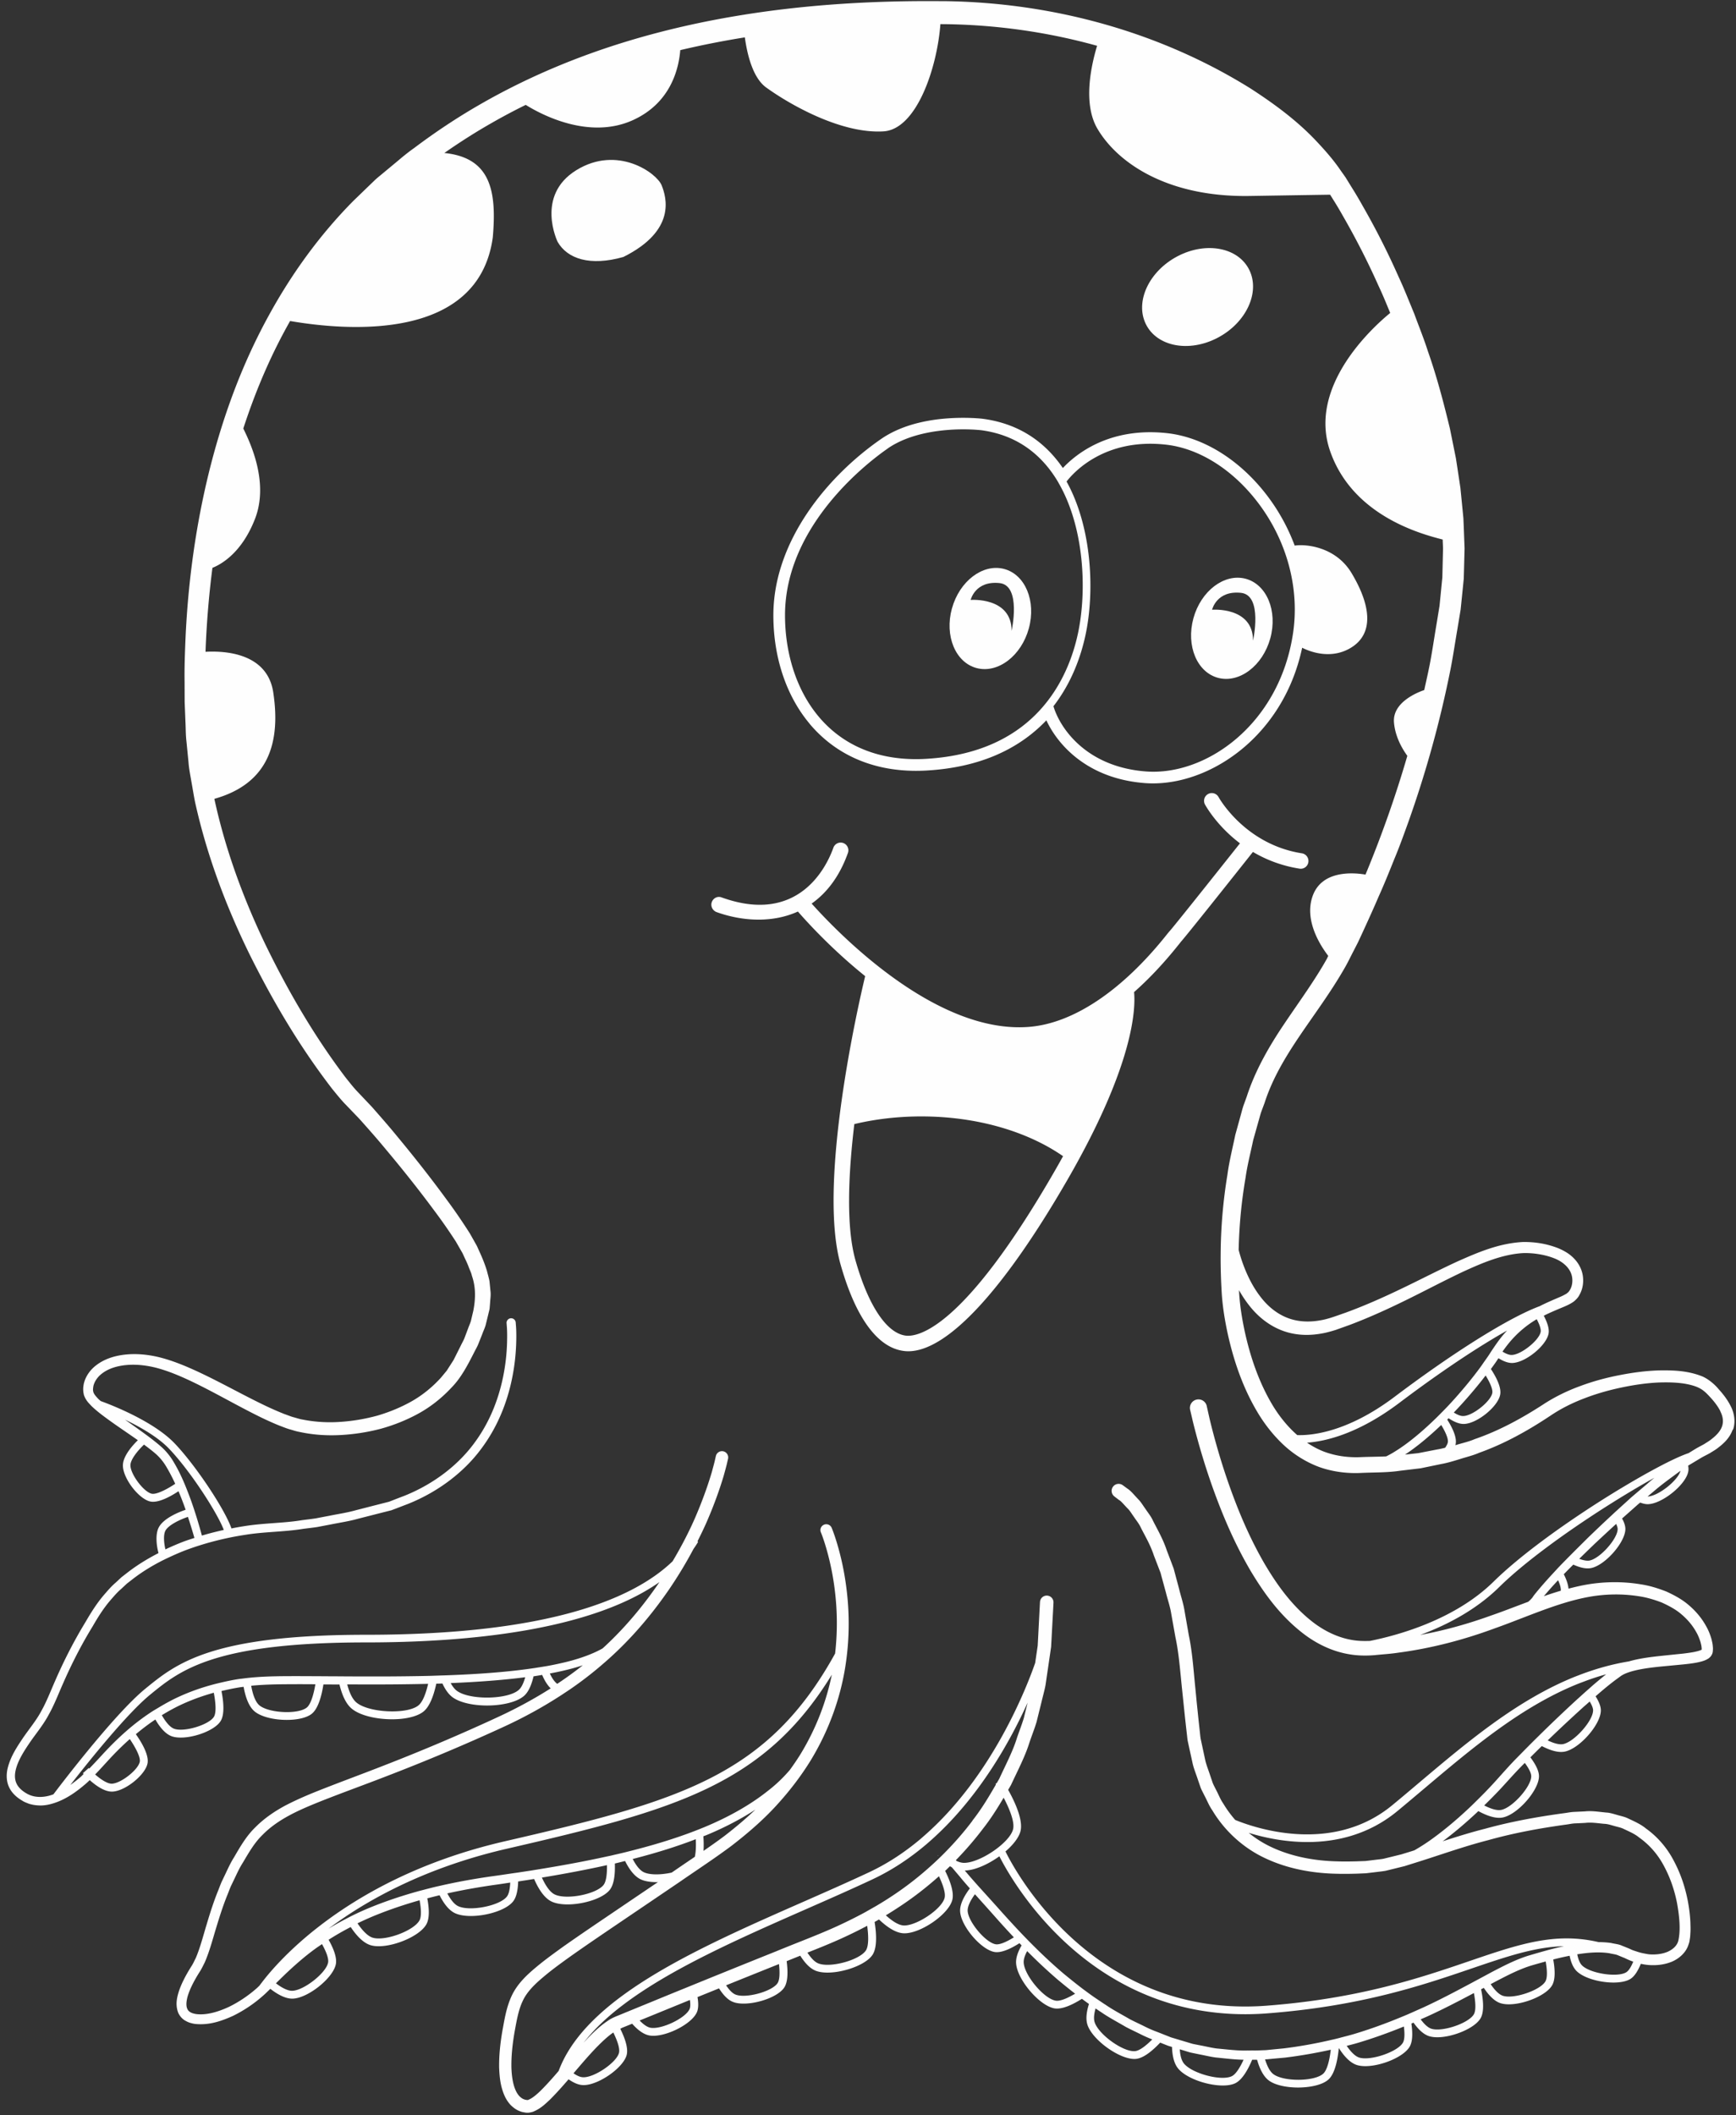 <?xml version="1.0" encoding="UTF-8"?> <svg xmlns="http://www.w3.org/2000/svg" width="532" height="648"><rect width="100%" height="100%" fill="#333333" stroke="none"/> <defs> <clipPath clipPathUnits="userSpaceOnUse" id="cp1"> <path d="M2 647.25h529.43V.25H2z"></path> </clipPath> </defs> <style>.shp0{fill:#fefefe}</style> <path class="shp0" d="M248.11 221.73c-7.16-8.53-11.11-20.34-11.11-33.22 0-23.04 17.06-43.01 33.02-54.02 7.77-5.36 17.97-6.48 25.16-6.48 3.54 0 5.9.28 6.02.3 10.36 1.38 18.59 6.45 24.51 15.08 3.77-4.01 12.39-10.97 26.77-10.97 1.69 0 3.44.1 5.2.29 11.06 1.23 22.17 8.12 30.47 18.91a59.642 59.642 0 018.61 15.54c3.42-.54 12.57.34 17.41 8.39 6.24 10.39 6.83 19-.6 23.15-6.17 3.45-12.54.76-14.52-.25-3.17 14.85-10.85 24.34-16.99 29.79-8.42 7.48-18.88 11.77-28.72 11.77-.82 0-1.65-.03-2.45-.09-17.42-1.32-26.59-11.45-30.23-19.23-8.9 9.33-21.24 14.5-36.75 15.38-1.07.06-2.15.09-3.2.09-13.42 0-24.69-4.99-32.61-14.42zm78.74-74.21c7.83 14.14 8.65 33.74 5.81 47.01-1.34 6.27-4.11 14.46-9.83 21.84 2.08 6.95 10.24 18.61 28.34 19.98 18.37 1.4 40.86-14.37 45.07-42.25 2.1-13.88-1.88-28.59-10.91-40.33-7.71-10.03-17.93-16.42-28.03-17.54-18.89-2.11-28.42 8.66-30.44 11.28zm-54.8-10.11c-5.26 3.63-31.48 23.13-31.48 51.09 0 21.94 12.42 44.08 40.16 44.08h.01c.98 0 1.97-.03 2.99-.09 33.82-1.93 43.73-24.92 46.62-38.46 2.77-13 1.97-32.24-5.82-45.85-.07-.12-.13-.25-.2-.37a39.26 39.26 0 00-1.77-2.76c-5.34-7.56-12.68-12.01-21.83-13.24-.01 0-2.24-.27-5.55-.27-5.47 0-15.74.76-23.13 5.85zm123.36 30.32c0 .03.02.06.04.09.21.24.4.53.58.83-.18-.3-.37-.58-.58-.83-.02-.03-.04-.06-.04-.09zm3.01 10.18c.32 3.05.43 6.34.42 9.36 0-3.02-.1-6.31-.42-9.36z"></path> <path class="shp0" d="M291.72 186.44c2.3-8.39 9.44-13.82 15.95-12.14 6.51 1.69 9.92 9.86 7.61 18.25-2.3 8.39-9.44 13.82-15.95 12.14-6.51-1.69-9.92-9.86-7.62-18.25zm5.74-2.64s12.55-1 12.55 9.48c0 0 3.1-13.93-3.69-14.64-7.51-.79-8.86 5.17-8.86 5.17zm68.26 5.64c2.3-8.39 9.44-13.82 15.95-12.14 6.5 1.69 9.92 9.86 7.62 18.25s-9.44 13.82-15.95 12.14c-6.51-1.69-9.92-9.86-7.62-18.25zm5.74-2.64s12.54-1.01 12.54 9.47c0 0 3.1-13.92-3.69-14.64-7.51-.79-8.86 5.17-8.86 5.17zm1.68-83.31c8.75-4.58 13.1-13.89 9.71-20.79-3.39-6.9-13.23-8.78-21.99-4.19-8.75 4.58-13.1 13.9-9.71 20.79 3.39 6.9 13.23 8.78 21.99 4.19zM176.6 52.15c-12.63 7.8-5.71 21.96-5.71 21.96 3.01 5.2 9.92 7.51 20.14 4.62 16.24-8.09 13.23-18.21 11.73-21.96-1.5-3.76-13.53-12.43-26.16-4.62z"></path> <g clip-path="url(#cp1)"> <path class="shp0" d="M530.98 438c-.85 2.43-2.59 4.11-4.31 5.43-.86.71-1.79 1.22-2.7 1.79-.87.49-2 1.03-2.66 1.43l-3.97 2.38c.11.62.14 1.22.04 1.76-.68 4-7.94 9.92-12.34 10.05h-.14c-.74 0-1.5-.21-2.27-.49l-.57.47-4.51 4c-.16.13-.31.28-.46.41.61 1.11 1.01 2.22 1.01 3.21-.01 4.06-6.18 11.1-10.49 11.97-.34.07-.7.1-1.06.1-1.41 0-2.96-.5-4.41-1.15-.98.97-1.95 1.95-2.91 2.94.75 1.49 1.33 3.05 1.44 4.42 1.97-.51 3.97-.98 6.02-1.32 5.32-.86 10.8-.89 16.1-.01 2.74.41 5.33 1.22 7.88 2.22 2.49 1.14 4.94 2.46 7.02 4.3 2.09 1.8 3.89 3.96 5.21 6.4.69 1.2 1.19 2.51 1.59 3.87.16.71.35 1.37.4 2.16.03.37.08.74.03 1.21l-.02.34-.02.17c.05-.19-.09.44-.09.42-.06.14-.04.23-.37.76-.32.47-.53.6-.74.78-.24.2-.42.26-.63.39-.4.21-.77.36-1.13.47-.72.24-1.37.37-2.04.51-1.31.24-2.57.39-3.83.52-2.47.24-4.92.47-7.35.7-2.4.25-4.76.54-6.99 1.03-1.12.25-2.2.54-3.2.93-.49.19-.97.41-1.39.66l-.31.19-.29.21-.71.52c-2.46 1.78-4.67 3.65-6.84 5.55.94 1.48 1.61 3 1.61 4.32 0 4.29-6.52 11.72-11.08 12.63-.36.07-.73.1-1.11.1-1.9 0-4.03-.84-5.9-1.8-1.2 1.16-2.36 2.31-3.5 3.45 1.43 1.91 2.64 4.03 2.63 5.79 0 4.29-6.53 11.72-11.08 12.63-.36.08-.73.11-1.11.11-2.07 0-4.42-.98-6.39-2.06-.24.22-.48.47-.72.68-3.63 3.38-7.06 6.23-10.2 8.57 4.25-1.38 8.57-2.73 13-3.85 7.85-2.17 16.11-3.67 24.2-4.76 1.06-.13 1.95-.35 3.15-.4l3.22-.15c2.15-.23 4.33.14 6.5.35 1.09.04 2.15.39 3.21.68 1.06.33 2.15.53 3.17.96 2.01.96 4.08 1.81 5.82 3.24 3.62 2.58 6.59 6.08 8.59 9.99 2.07 3.87 3.45 8.04 4.27 12.31.39 2.13.67 4.29.77 6.47.02 1.1.09 2.16-.01 3.37-.03.6-.06 1.19-.16 1.68l-.12.78c-.1.51-.2.68-.3 1.03-.81 2.54-3.04 4.36-5.24 5.25-2.26.89-4.62 1.12-6.89.96-.82-.06-1.65-.2-2.47-.37-.79 1.95-1.83 3.75-3.13 4.59-1.21.79-3.13 1.15-5.26 1.15-4.19 0-9.21-1.38-11.36-3.59-1.08-1.12-1.71-2.82-2.07-4.62-1.68.33-3.35.71-5.02 1.14.51 2.8.74 6.02-.33 7.89-1.76 3.09-8.51 5.85-13.28 5.85-.97 0-1.85-.12-2.59-.36-1.99-.66-3.73-2.64-5.08-4.68-.28.15-.55.29-.83.44.62 2.98 1.05 6.75-.14 8.84-1.76 3.09-8.52 5.85-13.28 5.85-.97 0-1.85-.12-2.59-.36-1.8-.6-3.41-2.29-4.7-4.12-.22.09-.44.19-.65.29.38 2.6.45 5.36-.51 7.04-1.8 3.17-8.73 6-13.61 6-.99 0-1.9-.12-2.66-.37-2.16-.72-4.04-2.95-5.45-5.17h-.01c-.33 3.39-1.14 7.79-3.17 9.63-1.79 1.63-5.55 2.46-9.33 2.46-3.49 0-6.98-.71-8.94-2.15-1.78-1.32-2.9-3.86-3.61-6.36-.5 0-1.01 0-1.51.01-1.22 2.9-2.98 6.08-5.11 7.15-1 .5-2.35.73-3.87.73-4.85 0-11.44-2.29-13.8-5.33-1.26-1.61-1.7-4.07-1.78-6.48l-1.18-.36c-.82-.32-1.63-.64-2.44-.97-2.18 2.31-4.97 4.72-7.37 4.98-.18.02-.36.03-.55.03-4.74 0-12.93-5.9-14.39-10.54-.58-1.84-.21-4.13.48-6.31-.74-.52-1.45-1.05-2.16-1.58-2.42 1.53-5.33 2.99-7.61 2.99-.23 0-.45-.01-.67-.04-4.61-.66-11.61-8.83-11.89-13.88-.1-1.74.65-3.65 1.69-5.43-.22-.23-.44-.46-.66-.68-2.18 1.39-4.84 2.75-6.93 2.75-.21 0-.41-.01-.6-.04-4.13-.59-10.4-7.9-10.65-12.43-.13-2.32 1.4-4.97 2.98-7.07-1.15-1.3-2.17-2.48-3-3.5-1.05-1.24-1.88-2.22-2.52-2.97-.19-.1-.39-.21-.58-.32-.49.47-.96.96-1.47 1.43 1.44 2.88 2.81 6.49 2.19 8.9-1.12 4.37-9.59 10.22-14.64 10.22-.12 0-.23-.01-.34-.01-2.59-.14-5.35-2.2-7.48-4.23-.45.26-.89.52-1.35.76.54 3.33.86 7.76-.62 10.05-1.98 3.04-8.74 5.47-13.81 5.47-1.39 0-2.64-.18-3.64-.58-1.86-.74-3.45-2.6-4.71-4.6-1.39.55-2.78 1.11-4.17 1.68.37 2.84.48 6.21-.73 8.06-1.79 2.75-7.89 4.94-12.47 4.94-1.25 0-2.38-.16-3.28-.53-1.68-.66-3.11-2.34-4.25-4.14-2.18.89-4.39 1.78-6.59 2.67.3 1.73.34 3.39-.17 4.6-1.47 3.49-8.73 7.26-13.37 7.26-.48 0-.93-.04-1.35-.13-1.86-.39-3.66-1.9-5.14-3.57-.93.39-1.86.76-2.79 1.14-.3.1-.57.28-.85.41 1.29 2.59 2.52 5.83 1.97 8-1.01 3.96-8.64 9.26-13.2 9.26-.1 0-.2 0-.29-.01-1.44-.07-2.93-.8-4.32-1.77-1.84 2.12-3.71 4.24-5.77 6.29-1.41 1.29-2.73 2.65-5.03 3.61-.23.11-.73.22-1.15.29-.5.08-.53.03-.82.05-.51-.03-.27-.03-.44-.04l-.22-.04-.44-.08c-.3-.05-.59-.12-.87-.24-1.18-.38-2.18-1.14-3.01-1.96-1.61-1.72-2.34-3.76-2.84-5.69-.47-1.96-.61-3.87-.69-5.78-.06-3.78.36-7.52.97-11.11.67-3.57 1.18-7.2 2.87-10.87 1.72-3.67 4.6-6.35 7.34-8.65 2.79-2.35 5.67-4.41 8.52-6.47 5.74-4.04 11.47-7.88 17.1-11.7 4.01-2.72 7.96-5.39 11.87-8.03-.15 0-.3.02-.44.02-1.91 0-3.65-.28-4.93-.9-1.98-.97-3.55-3.26-4.71-5.58-1.04.26-2.07.52-3.13.77.1 2.98-.16 6.23-1.5 8-2.03 2.67-8.07 4.53-13 4.53-1.91 0-3.65-.28-4.93-.9-2.36-1.15-4.13-4.17-5.31-6.89-1.62.26-3.25.51-4.89.76-.07 2.36-.45 4.67-1.5 6.05-2.03 2.68-8.08 4.53-13 4.53-1.91 0-3.65-.28-4.93-.9-1.95-.95-3.51-3.18-4.65-5.46-1.26.3-2.51.62-3.77.95.55 2.86.77 5.97-.24 7.88-1.86 3.51-9.44 6.79-14.65 6.79-.91 0-1.74-.1-2.46-.31-2.39-.72-4.53-3.18-6.12-5.57-2.31 1.2-4.57 2.48-6.77 3.9 1.38 2.45 2.6 5.33 2.23 7.41-.76 4.27-8.58 10.53-13.29 10.63h-.11c-2.22 0-4.67-1.44-6.69-3.01-.69.66-1.36 1.34-2.07 1.97a41.295 41.295 0 01-9.35 6.31c-3.45 1.56-7.17 2.88-11.37 2.5-.52-.04-1.05-.15-1.59-.31-.48-.1-1.29-.47-1.68-.72-.95-.49-1.95-1.65-2.31-2.82-.76-2.42-.17-4.53.42-6.39.65-1.88 1.51-3.59 2.44-5.24.46-.82.98-1.66 1.46-2.42.51-.81.77-1.5 1.18-2.25 1.35-3.15 2.26-6.73 3.33-10.26 1.05-3.53 2.17-7.09 3.58-10.53.34-.87.66-1.74 1.03-2.6l1.22-2.55c.81-1.71 1.6-3.43 2.57-4.95 1.79-3.07 3.75-6.52 6.49-9.17 2.68-2.73 5.84-4.87 9.07-6.63 3.26-1.71 6.58-3.15 9.89-4.47 6.62-2.64 13.18-5.03 19.58-7.53 12.82-4.96 24.97-10.14 36.41-15.46 5.55-2.59 10.77-5.45 15.62-8.53-1.08-1.05-1.93-2.51-2.62-4.12-.87.14-1.72.3-2.63.43-.58 2.43-1.46 4.65-2.81 5.89-2.17 2.01-6.82 3.05-11.44 3.05-4.13 0-8.24-.83-10.56-2.52-1.3-.95-2.32-2.49-3.12-4.22l-1.88.06c-.74 3.4-1.94 6.93-3.92 8.53-1.97 1.59-5.7 2.37-9.63 2.37-4.76 0-9.8-1.12-12.37-3.26-1.9-1.58-3.05-4.49-3.75-7.39-1.63-.01-3.26-.02-4.92-.02-.5 3.21-1.52 7.32-3.55 8.97-1.57 1.28-4.55 1.89-7.69 1.89-3.79 0-7.79-.89-9.84-2.59-1.92-1.6-2.88-4.76-3.37-7.54-.31.04-.63.06-.94.11-1.95.3-3.9.71-5.85 1.18.58 2.91 1.07 7.04-.25 9.18-1.69 2.76-7.79 5.08-12.22 5.08-1.06 0-2.03-.13-2.82-.42-2.03-.75-3.74-2.98-4.97-5.12-2.07 1.37-4.05 2.89-5.98 4.5 1.45 2.04 4.07 6.18 3.59 8.89-.64 3.57-6.93 8.62-10.86 8.7h-.09c-2.35 0-4.98-1.92-6.77-3.52-.36.33-.7.67-1.07.99-2.58 2.23-5.4 4.34-8.74 5.65-1.67.64-3.46 1.14-5.36 1.13-.94-.03-1.89-.1-2.82-.36-.46-.08-.94-.28-1.4-.47-.5-.19-.92-.4-1.25-.62-1.59-.92-3.13-2.2-4.03-4.05-.91-1.85-.93-3.98-.51-5.8.87-3.66 2.85-6.6 4.76-9.45 1.99-2.89 4.11-5.39 5.62-8.27 1.6-2.84 2.79-5.99 4.16-9.09 2.69-6.2 5.83-12.35 9.29-18.01 1.64-2.83 3.5-5.83 5.71-8.39 1.12-1.29 2.21-2.59 3.5-3.69l1.85-1.72 1.98-1.54c2.96-2.28 6.13-4.2 9.38-5.87-.73-2.73-.87-5.7-.07-7.55 1.35-3.17 6.82-5.19 8.39-5.72a92.52 92.52 0 00-2.19-5.68c-1.96 1.3-5.3 3.23-7.79 3.23-.28 0-.54-.02-.79-.07-3.56-.71-8.46-7.11-8.46-11.05 0-2.84 2.88-6.07 4.58-7.74-3.05-2.16-6.2-4.23-9.28-6.48-1.65-1.21-3.3-2.44-4.87-3.94-.76-.82-1.57-1.53-2.17-2.91-.08-.22-.12-.22-.23-.63l-.07-.37c-.05-.23-.1-.49-.11-.9-.06-.77.05-1.36.15-1.98.55-2.45 2.07-4.45 3.91-5.82 1.84-1.4 3.96-2.25 6.09-2.75 4.27-.97 8.64-.67 12.72.26 4.18 1 7.97 2.57 11.71 4.27 7.44 3.42 14.45 7.48 21.65 10.88 1.8.85 3.61 1.63 5.43 2.36.89.3 1.89.72 2.68.94.95.24 1.98.61 2.88.74 3.58.73 7.6.99 11.44.72 3.87-.24 7.73-.9 11.47-1.92 3.72-1.09 7.3-2.57 10.64-4.46 3.33-1.91 6.29-4.36 8.82-7.14l1.8-2.17 1.52-2.37.38-.59c.04-.06.18-.28.14-.21l.17-.33.68-1.35 1.36-2.71c.42-.9.98-1.82 1.29-2.7l1-2.66c.31-.89.76-1.75.95-2.66l.65-2.74c.72-3.65.8-7.28-.43-10.77-.17-.88-.65-1.77-.97-2.65-.32-.88-.74-1.78-1.17-2.68l-.62-1.35a3.45 3.45 0 00-.1-.21l-.18-.32-.38-.66-1.51-2.63c-2.13-3.28-4.3-6.41-6.75-9.66-4.76-6.43-9.79-12.73-14.95-18.87-2.56-3.1-5.21-6.08-7.87-9.06l-4.16-4.33c-1.38-1.39-2.78-3.16-4.11-4.78-10.06-13.04-18.35-27.1-25.6-41.76-7.15-14.69-12.93-30.13-16.48-46.24-.4-2.02-.72-4.06-1.09-6.09-.34-2.04-.77-4.06-.91-6.13l-.61-6.19c-.26-2.19-.21-4.08-.32-6.14l-.24-6.06-.02-6.15c-.07-4.11.08-8.2.24-12.28.67-16.32 2.75-32.62 6.43-48.59 3.7-15.95 9-31.62 16.46-46.31.79-1.57 1.61-3.11 2.45-4.65 7.03-12.93 15.74-25.01 26.13-35.51l4.46-4.31 2.23-2.15c.92-.84 1.59-1.34 2.4-2.03l4.66-3.87c.7-.6 1.41-1.19 2.14-1.77.86-.69 1.75-1.37 2.68-2.02 6.65-5.01 13.5-9.55 20.63-13.62 14.25-8.17 29.49-14.53 45.17-19.26 11.52-3.47 23.24-6.08 35.07-7.97 20.01-3.21 40.32-4.37 60.5-4.2h1.21c32.87.42 65.74 9.26 93.84 26.78 6.95 4.5 13.7 9.43 19.55 15.49 2.9 3.05 5.73 6.19 8.12 9.74l.93 1.3.49.7.4.65 1.59 2.58c1.07 1.69 2.11 3.46 3.13 5.28 4.12 7.17 7.81 14.44 11.13 21.94 1.74 3.71 3.21 7.53 4.79 11.3 1.4 3.84 2.96 7.63 4.2 11.54 2.72 7.72 4.8 15.67 6.73 23.64l1.22 6.04.61 3.02.47 3.05.92 6.1.61 6.16.3 3.08.13 3.1.23 6.19-.16 6.21-.09 3.11-.31 3.1-.64 6.28-.99 5.98c-.69 3.99-1.27 7.96-2.04 11.97-3.2 16.13-7.55 31.85-13.02 47.23-1.39 3.84-2.76 7.68-4.34 11.43-1.51 3.79-3.04 7.56-4.71 11.27-1.6 3.74-3.28 7.43-4.98 11.12l-1.33 2.87-1.38 2.7c-.95 1.8-1.78 3.6-2.83 5.39-8.4 14.66-19.65 26.21-24.47 41.22l-1.02 2.74c-.27.77-.55 1.89-.82 2.81l-1.64 5.83c-.8 3.85-1.8 7.62-2.35 11.57-1.26 7.29-1.95 14.69-2.11 22.09l.02.06c.38 1.47 1.01 3.64 2.11 6.27 1.1 2.62 2.66 5.73 5.1 8.7 2.42 2.95 5.9 5.67 10.39 6.55 2.23.45 4.66.45 7.17.02 2.51-.37 5.03-1.36 7.86-2.34 5.4-1.96 11.01-4.41 16.75-7.16 5.74-2.73 11.6-5.79 17.77-8.63 6.18-2.74 12.73-5.57 20.08-5.91 3.73-.02 7.15.53 10.7 1.91 1.7.73 3.41 1.66 4.79 3.11 1.39 1.4 2.43 3.29 2.73 5.31.29 2.02 0 4.09-1.04 5.89-.4.88-1.43 1.86-2.1 2.28-1 .64-1.74.95-2.53 1.3-2.22.93-4.32 1.79-6.29 2.79.97 1.85 1.74 3.87 1.47 5.43-.62 3.68-7.06 8.93-11.1 9.05h-.13c-1.35 0-2.79-.63-4.13-1.46-.22.32-.43.64-.64.96-.55.81-1.12 1.58-1.68 2.35 1.49 2.26 3.25 5.51 2.86 7.78-.62 3.69-7.06 8.93-11.1 9.05h-.13c-1.5 0-3.13-.77-4.59-1.75-.14.14-.28.29-.42.42 1.42 2.23 2.97 5.26 2.6 7.41-.02.14-.07.29-.11.43.09-.03.17-.05.26-.08 1.88-.58 3.82-.98 5.63-1.77 7.46-2.55 14.43-6.36 21.11-10.69 3.4-2.23 7.37-4.17 11.24-5.57 3.89-1.46 7.89-2.54 11.95-3.33 4.05-.8 8.15-1.36 12.33-1.48 4.16-.06 8.41.06 12.66 1.65 2.11.73 4.28 2.62 5.44 4.03 1.45 1.6 2.78 3.28 3.8 5.35 1.04 2.01 1.53 4.75.66 7.17zm-3.77-5.64c-.78-1.56-1.98-3.09-3.26-4.45-1.49-1.63-2.46-2.41-4.18-3.09-3.35-1.23-7.36-1.38-11.22-1.27-3.91.16-7.82.74-11.67 1.55-3.86.81-7.66 1.89-11.32 3.3-3.7 1.41-7.02 3.05-10.36 5.28-6.79 4.53-14.07 8.62-21.87 11.4-1.9.84-3.92 1.29-5.89 1.93-1.98.61-3.96 1.22-6 1.57l-.36.08-5.71 1.18-3.94.47-2.25.27c-4.19.63-8.14.49-12.19.69-4.23.2-8.71-.37-12.83-1.86-4.11-1.55-7.88-3.96-11.02-6.93-3.13-2.98-5.77-6.39-7.91-10.03-4.31-7.28-7.05-15.24-8.88-23.32-.9-4.06-1.59-8.14-1.91-12.36-.26-4.11-.4-8.22-.37-12.33.04-8.22.74-16.43 2.08-24.55.54-4.06 1.57-8.13 2.41-12.19l1.61-5.84c.29-1.01.48-1.86.85-3.01l1.07-2.95c2.58-7.96 6.84-15.34 11.4-22.11 4.55-6.78 9.34-13.28 13.1-19.98.16-.31.3-.64.46-.95-2.58-3.37-7.44-11.06-4.76-18.42 2.89-7.95 12.61-7.1 16.17-6.49 4.94-11.89 9.23-24.05 12.82-36.38-1.6-2.21-3.73-5.88-4.09-10.23-.51-6.17 7.2-9.22 9.27-9.92.58-2.63 1.18-5.26 1.7-7.91.76-3.93 1.33-7.96 2.01-11.93l.98-5.98.57-5.78.29-2.93.07-2.96.14-5.91-.11-2.72c-6.65-1.71-27.55-7.26-34.47-27.03-7-19.99 13.21-38.15 18.39-42.39-1.16-2.81-2.3-5.62-3.6-8.36-3.24-7.27-6.9-14.43-10.83-21.26-.96-1.71-1.97-3.42-3.06-5.14l-.92-1.47c-.84.01-4.91.07-24.67.39-24.89.4-40.3-9.89-46.62-20.57-4.55-7.68-1.94-19.43-.12-25.44-15.26-4.25-31.12-6.46-46.91-6.63-.37 0-.74 0-1.11-.01-1.02 13.53-7.33 32.25-17.45 32.86-13.04.79-28.84-8.31-35.95-13.45-4.02-2.91-5.77-9.85-6.53-15.35-6.65 1.06-13.25 2.36-19.79 3.91-.45 5.64-2.88 16.15-14.48 21.43-13.53 6.16-28.26-1.78-32.88-4.66a187.58 187.58 0 00-10.3 5.47c-5.04 2.86-9.93 5.98-14.64 9.27 14.17 1.44 16.09 11.57 14.85 25.82-4.37 32.15-45.11 28.59-62.12 25.66-1.16 2.06-2.29 4.14-3.37 6.26-4.37 8.56-7.99 17.51-10.97 26.68 2.28 4.63 7.89 16.68 3.56 27.74-4.01 10.26-10.19 13.81-13.02 14.94-.98 7.58-1.64 15.2-2 22.84-.05.96-.08 1.92-.12 2.88 5.93-.33 18.94.35 20.76 12.45 2.27 15.03-1.19 27.87-18.05 32.6 3.31 15.36 8.79 30.31 15.62 44.58 6.97 14.35 15.1 28.3 24.7 40.93 1.22 1.5 2.3 2.94 3.75 4.43l4.2 4.43c2.7 3.07 5.39 6.14 7.96 9.29 5.19 6.26 10.21 12.63 15.02 19.22 2.39 3.21 4.81 6.75 7.04 10.26l1.49 2.64.37.66.19.33c.2.39.15.31.24.49l.63 1.4c.85 1.84 1.68 3.85 2.31 5.93.27 1.08.6 2.13.8 3.23l.33 3.35c.09 1.12-.11 2.22-.16 3.33l-.14 1.66c-.08.54-.24 1.05-.36 1.59l-.77 3.15c-.24 1.06-.74 2.02-1.1 3.03l-1.19 3c-.39 1.01-.91 1.82-1.36 2.75-1.77 3.46-3.86 7.6-6.85 10.65-2.93 3.15-6.31 5.86-10.02 7.92-3.71 2.05-7.64 3.62-11.69 4.74a61.933 61.933 0 01-12.39 1.93c-4.21.21-8.33-.04-12.64-.98-1.1-.2-1.98-.54-2.97-.8-1.15-.34-2.01-.73-3.02-1.09-1.93-.78-3.81-1.63-5.65-2.52-7.36-3.59-14.3-7.71-21.5-11.13-3.58-1.69-7.28-3.24-10.95-4.16-3.74-.91-7.64-1.19-11.27-.4-1.79.39-3.5 1.07-4.89 2.11-1.41 1.01-2.44 2.44-2.8 3.96-.06.37-.12.78-.11 1.03-.03.11 0 .34.06.61l.07.37c-.03-.18.05.06.07.07.17.5.84 1.25 1.45 1.89.22.22.48.42.71.63 2.41.87 15.91 5.93 22.62 12.93 6.5 6.78 15.42 20.25 17.44 26.09 1.27-.25 2.54-.49 3.81-.68 6.21-1.01 12.11-.9 17.81-1.85 1.43-.19 2.85-.34 4.25-.56 1.39-.27 2.77-.53 4.14-.79 2.74-.56 5.44-.94 8.08-1.69 2.65-.68 5.25-1.35 7.81-2l1.91-.49.47-.12.37-.14.89-.35c1.18-.46 2.35-.91 3.51-1.35 9.21-3.71 16.49-9.55 21.25-15.98 4.82-6.43 7.26-13.17 8.58-18.78a60.914 60.914 0 001.6-13.32c.03-1.54-.02-2.75-.07-3.51l-.09-1.2-.01-.07c-.06-.77.52-1.45 1.29-1.51.77-.06 1.45.52 1.51 1.29 0 0 .03.44.1 1.28.06.87.1 2.1.08 3.73-.05 3.24-.31 8.02-1.69 13.93-1.39 5.86-3.97 12.98-9.08 19.79-5.04 6.82-12.8 13.01-22.42 16.86-1.21.46-2.43.93-3.67 1.41l-.93.35c-.19.07-.23.1-.54.2l-.48.12-1.91.48c-2.56.65-5.16 1.32-7.81 1.99-2.62.75-5.44 1.16-8.23 1.72-1.4.27-2.82.54-4.24.81-1.43.22-2.88.37-4.33.56-5.78.95-11.91.87-17.75 1.83-5.94.9-11.94 2.4-17.8 4.54-1.96.73-3.88 1.57-5.79 2.47-.72.34-1.43.68-2.14 1.04-3.01 1.56-5.93 3.34-8.65 5.44l-1.88 1.46-1.75 1.63c-1.22 1.04-2.25 2.26-3.3 3.47-2.1 2.44-3.77 5.1-5.46 8.03-3.5 5.7-6.47 11.55-9.16 17.71-1.36 3.06-2.56 6.25-4.28 9.31-1.64 3.11-3.93 5.81-5.77 8.5-1.85 2.72-3.69 5.58-4.37 8.54-.33 1.46-.29 2.89.3 4.1.57 1.22 1.72 2.23 3.03 2.98 2.42 1.45 5.52 1.35 8.32.25l-.03-.02c.74-.98 18.27-24.23 28.05-32.24 9.49-7.77 20.25-16.59 67.72-16.59 56 0 82.02-11.04 93.94-22.52 2.88-4.84 5.19-9.39 6.94-13.43 2.51-5.82 4.08-10.54 5.04-13.77.44-1.62.79-2.87.97-3.69.19-.85.29-1.28.29-1.28l.02-.07a1.91 1.91 0 012.28-1.45 1.92 1.92 0 011.45 2.29v.01s-.11.46-.31 1.35c-.21.92-.57 2.22-1.04 3.91-1.01 3.37-2.64 8.24-5.25 14.22-.81 1.84-1.76 3.81-2.78 5.83l.22.13c-.44.73-.92 1.45-1.41 2.15a131.32 131.32 0 01-7.48 12.39c-3.04 4.42-6.58 9.03-10.72 13.57-.43.47-.87.95-1.32 1.42-2.5 2.65-5.2 5.26-8.14 7.78-3.12 2.72-6.5 5.34-10.11 7.82-.85.58-1.73 1.15-2.6 1.73-5.44 3.55-11.34 6.82-17.62 9.72-11.44 5.28-23.79 10.5-36.65 15.43-6.43 2.49-13.02 4.86-19.56 7.45-6.5 2.61-13.08 5.41-17.88 10.31-2.49 2.41-4.16 5.35-6.05 8.54-1 1.55-1.72 3.15-2.48 4.74l-1.15 2.39c-.36.81-.67 1.67-1 2.5-1.37 3.32-2.46 6.76-3.52 10.26-1.07 3.48-1.97 7.06-3.52 10.66-.45.87-.91 1.87-1.38 2.61-.5.79-.95 1.51-1.39 2.29-.87 1.53-1.67 3.12-2.22 4.72-.54 1.56-.84 3.25-.44 4.37.21.57.45.94 1.12 1.31.4.2.43.21.84.33.34.1.7.17 1.09.21 3.15.32 6.63-.77 9.73-2.2 3.11-1.5 6.06-3.51 8.64-5.79.26-.24.5-.48.76-.72.24-.33.53-.71.88-1.16.42-.55.91-1.17 1.49-1.87 2.78-3.36 7.41-8.32 14.18-13.78.6-.48 1.24-.98 1.87-1.47 12.2-9.42 30.68-19.97 56.96-26.01 53.47-12.31 80.39-20 101.05-57.49.79-6.88.61-13.08.04-18.24a81.8 81.8 0 00-2.78-14.11c-.94-3.2-1.61-4.75-1.61-4.75-.4-.91.02-1.96.93-2.36.91-.39 1.96.02 2.36.93l.02.05s.77 1.79 1.74 5.1c.98 3.34 2.22 8.3 2.93 14.73.72 6.42.88 14.37-.6 23.29-1.48 8.9-4.79 18.75-10.6 28.25-2.93 4.73-6.45 9.34-10.49 13.74-4.04 4.41-8.71 8.45-13.72 12.31-5.1 3.81-10.4 7.26-15.79 10.99-5.41 3.67-10.94 7.42-16.56 11.22-5.61 3.81-11.34 7.66-17.01 11.67-2.81 2.02-5.65 4.06-8.26 6.28-2.63 2.2-5.06 4.55-6.36 7.41-1.34 2.83-1.91 6.38-2.54 9.85-.58 3.48-.95 6.93-.9 10.38.1 3.33.66 6.96 2.47 8.9.46.43.92.81 1.49.97.13.07.28.1.43.12l.23.04.11.02.04.01.2-.01c.13.01.23-.01.19-.03.02-.05-.03.01.15-.08 1.08-.41 2.48-1.6 3.68-2.77 1.89-1.88 3.69-3.92 5.48-6l.01-.03c.3-.8.64-1.6 1-2.39 9.82-21.19 42.38-35.53 73.96-49.41 7.07-3.11 13.75-6.05 20.18-9.06 5.78-2.71 11.01-6.21 15.73-10.18.38-.32.74-.65 1.11-.97 20.98-18.29 31.52-45.68 34.06-53 .16-1.13.33-2.26.48-3.29.1-.69.2-1.35.29-2 .03-.65.07-1.28.1-1.88.13-2.42.23-4.49.32-6.16.17-3.34.27-5.13.27-5.13l.01-.18a2.068 2.068 0 114.13.22s-.09 1.84-.28 5.28c-.09 1.72-.21 3.84-.34 6.34-.04.62-.07 1.27-.11 1.94-.1.66-.2 1.35-.3 2.06-.21 1.42-.43 2.93-.66 4.52-.24 1.59-.48 3.27-.74 5.04-.32 1.74-.85 3.54-1.29 5.44-.47 1.89-.96 3.85-1.46 5.89-.61 2.01-1.41 4.04-2.14 6.17-1.32 4.31-3.57 8.57-5.7 13.15-.28.49-.58.99-.87 1.49 2 3.56 4.67 9.23 3.77 12.7-.51 1.96-2.28 4.18-4.59 6.17 2.32 4.76 26.48 51.39 80.12 47.25 28.44-2.19 47.06-8.54 62.02-13.65 11.52-3.93 20.67-7.05 30.26-6.96a42.744 42.744 0 019.36 1.14c1.28.01 2.57.08 3.87.27 1.09.28 2.23.33 3.29.82l1.6.64.72.3.71.33c.48.21.99.35 1.49.52.75.26 1.52.46 2.3.6.55.1 1.1.23 1.66.27 1.87.13 3.77-.09 5.4-.74 1.6-.69 2.91-1.79 3.36-3.31.82-3.39.35-7.67-.35-11.6-.77-3.96-2.08-7.81-3.96-11.31-1.83-3.53-4.46-6.57-7.62-8.81-1.51-1.25-3.33-1.95-5.07-2.8-.9-.37-1.87-.54-2.79-.82-.95-.26-1.86-.57-2.86-.6-1.96-.17-3.89-.52-5.88-.28l-2.97.14c-.87.01-2 .27-2.98.39-8.22 1.14-16.07 2.6-23.78 4.76-7.75 1.99-15.19 4.72-22.77 7.06l-2.83.89-2.91.72-2.9.71c-.99.18-2.01.27-3.01.4l-3.02.36-2.87.12c-1.94.05-3.88.09-5.81.03-7.71-.12-15.42-1.55-22.26-4.8-6.85-3.21-12.49-8.53-16.12-14.62-1.03-1.45-1.64-3.11-2.47-4.63-.37-.78-.81-1.54-1.12-2.33l-.83-2.41c-.52-1.6-1.17-3.17-1.57-4.76-.35-1.61-.7-3.2-1.05-4.78l-.51-2.36c-.14-.79-.19-1.58-.29-2.35-.18-1.56-.35-3.11-.52-4.63-.31-2.98-.61-5.9-.91-8.74-.6-5.69-.98-11.16-2.04-16.03-.44-2.47-.87-4.86-1.28-7.17-.36-2.32-1.14-4.46-1.65-6.57-.57-2.09-1.12-4.1-1.64-6.03-.71-1.84-1.38-3.6-2.03-5.27-1.13-3.43-2.78-6.11-4.01-8.57-.57-1.27-1.4-2.19-2.02-3.16-.67-.91-1.2-1.84-1.82-2.5-1.25-1.24-2.14-2.44-2.84-2.8-.66-.5-1-.76-1-.76l-.42-.33a2.151 2.151 0 01-.41-3.01c.71-.94 2.04-1.12 2.98-.43 0 0 .5.36 1.46 1.07 1.08.68 2.02 1.94 3.52 3.48.71.79 1.29 1.78 2.04 2.81.69 1.06 1.62 2.14 2.22 3.49 1.32 2.63 3.07 5.57 4.25 9.14.67 1.75 1.37 3.6 2.1 5.54.53 1.99 1.09 4.07 1.67 6.25.52 2.18 1.31 4.4 1.68 6.8.42 2.39.85 4.86 1.3 7.42 1.08 5.13 1.42 10.52 2 16.23.14 1.43.28 2.87.42 4.33.15 1.47.31 2.95.46 4.46.16 1.46.32 2.94.48 4.43.09.75.14 1.51.27 2.25l.48 2.23c.32 1.49.64 3 .97 4.52.38 1.51.97 2.95 1.46 4.46l.76 2.25c.29.74.69 1.43 1.03 2.14.76 1.4 1.31 2.94 2.24 4.25a34.01 34.01 0 003.65 5c5.67 2.33 29.61 10.77 48.15-4.54 2.76-2.27 5.51-4.6 8.28-6.94 14.82-12.51 30.03-25.32 47.74-32.43.25-.1.51-.19.76-.29 5.02-1.96 10.23-3.47 15.7-4.37.6-.18 1.2-.33 1.8-.47 2.45-.56 4.9-.87 7.35-1.15 2.43-.25 4.87-.51 7.34-.76 1.21-.14 2.41-.3 3.55-.52.56-.12 1.13-.25 1.59-.41.25-.07.44-.17.6-.25l.07-.04.01-.04c.03-.16-.01-.42-.03-.67-.02-.47-.19-1.04-.31-1.56-.34-1.06-.74-2.13-1.33-3.13-1.12-2.03-2.66-3.84-4.46-5.37-1.78-1.56-3.93-2.68-6.12-3.68-2.25-.86-4.64-1.58-7.03-1.92-4.93-.78-10-.71-14.93.14-2.81.49-5.59 1.21-8.34 2.06-1.71.53-3.42 1.11-5.12 1.72-2.21.8-4.42 1.64-6.63 2.49-1.03.4-2.06.79-3.09 1.19-1.97.76-3.95 1.51-5.94 2.21-9.71 3.6-19.67 6.17-29.59 7.48-2.49.39-4.85.5-7.26.76-2.52.21-5.15.18-7.65-.24-5.05-.8-9.65-3-13.48-5.78-7.67-5.65-12.8-12.95-16.9-19.77-4.05-6.9-7.03-13.57-9.39-19.55-2.36-6-4.12-11.32-5.45-15.74a218.45 218.45 0 01-2.84-10.34c-.56-2.43-.87-3.73-.87-3.73a2.61 2.61 0 011.96-3.14c1.4-.33 2.81.55 3.13 1.95v.02l.02.1s.28 1.24.8 3.57c.55 2.34 1.42 5.78 2.68 10.1 1.26 4.33 2.94 9.54 5.18 15.38 2.24 5.84 5.09 12.32 8.9 18.94 3.84 6.54 8.67 13.43 15.45 18.5 3.38 2.49 7.3 4.38 11.54 5.09 1.78.31 3.59.35 5.45.28 8.31-1.66 25.9-6.38 37.89-18.17 7.92-7.79 20.43-16.83 32.17-24.33.69-.44 1.38-.88 2.07-1.31 1.5-.94 2.98-1.85 4.43-2.73.72-.43 1.43-.85 2.13-1.27 6.09-3.61 11.54-6.55 15.44-8.31.8-.36 1.53-.67 2.19-.93.47-.19.91-.35 1.31-.48l2.17-1.33c1.07-.63 1.77-.96 2.65-1.46.79-.52 1.63-.99 2.33-1.59 1.45-1.12 2.67-2.45 3.13-3.89.47-1.42.26-2.98-.55-4.54zm-20.18 20.37c-2.04 1.12-4.23 2.38-6.53 3.75-.72.43-1.46.87-2.2 1.32-1.51.91-3.05 1.86-4.62 2.85-.67.42-1.36.86-2.04 1.29-11.77 7.52-24.44 16.65-32.22 24.31-7.23 7.11-16.24 11.71-24.22 14.66 7.18-1.33 14.45-3.32 21.61-5.91 1.14-.39 2.28-.8 3.42-1.22.85-.31 1.7-.63 2.54-.95 1.84-.69 3.69-1.4 5.56-2.09.21-.2.44-.39.64-.58l.57-.62c.15-.2.24-.37.38-.54l.11-.18c1.97-2.47 4.05-4.8 6.16-7.07.56-.6 1.11-1.22 1.68-1.81.59-.62 1.19-1.23 1.79-1.84.57-.58 1.15-1.17 1.73-1.75 1.78-1.79 3.57-3.56 5.36-5.34 2.3-2.21 4.61-4.42 6.96-6.59.58-.54 1.16-1.09 1.75-1.62l.14-.13 4.17-3.79.34-.3 1.54-1.31 3.11-2.63c.73-.65 1.48-1.28 2.26-1.91zm-29.55 31.41c-1.51 1.6-2.97 3.23-4.37 4.89 1.71-.59 3.43-1.16 5.19-1.67.09-.81-.24-1.96-.82-3.22zm18.25-15.69c0-.44-.19-.98-.46-1.56-2.22 2.02-4.41 4.06-6.6 6.11-1.57 1.51-3.14 3.04-4.71 4.57 1.16.44 2.3.7 3.18.53 3.21-.64 8.59-6.68 8.59-9.64zm25.78 37.02c-.03.07-.06.23-.02.12l.02-.06zm-29.28 7.48a73.52 73.52 0 00-6.87 2.25c-.8.3-1.61.6-2.41.93-17.1 7.04-31.94 19.56-46.41 31.77-2.78 2.34-5.54 4.68-8.3 6.96-8.83 7.28-18.79 9.49-27.6 9.49-7.15 0-13.53-1.45-17.97-2.82 2.03 1.65 4.27 3.09 6.7 4.25 6.17 2.95 13.29 4.36 20.66 4.49 1.84.07 3.7.03 5.57-.01l2.87-.1 2.71-.33c.91-.12 1.82-.19 2.73-.35l2.75-.67 2.76-.68 2.77-.85c.41-.12.81-.26 1.22-.38 1.4-.8 2.93-1.74 4.59-2.9 3.67-2.57 7.93-6.02 12.5-10.35.06-.06.12-.12.19-.18.57-.54 1.16-1.13 1.74-1.7 1.68-1.65 3.38-3.37 5.11-5.25 2.35-2.55 4.85-5.5 7.62-8.27.1-.11.22-.22.32-.33.55-.56 1.12-1.13 1.67-1.7.91-.91 1.81-1.83 2.75-2.76.57-.57 1.16-1.14 1.74-1.72 3.69-3.63 7.57-7.34 11.69-11.12.68-.6 1.35-1.22 2.02-1.82.58-.53 1.19-1.06 1.79-1.59.44-.38.86-.77 1.32-1.16 1.23-1.05 2.48-2.1 3.76-3.1zm-4.02 11.08c0-.74-.42-1.7-1.05-2.73-.59.52-1.18 1.05-1.79 1.57a463.82 463.82 0 00-11.07 10.34c1.7.81 3.44 1.38 4.73 1.13 3.42-.69 9.17-7.14 9.17-10.31zm-20.93 16.09l-.1.09c-2.79 2.74-5.14 5.49-7.64 8.16-1.6 1.69-3.16 3.26-4.71 4.77 1.85.94 3.82 1.65 5.24 1.36 3.43-.68 9.17-7.14 9.18-10.3 0-1.05-.84-2.55-1.97-4.09zM500.51 601c-.61-.21-1.21-.45-1.8-.72l-.7-.33c-.36-.17-.47-.19-.72-.3l-1.29-.53c-.84-.41-1.83-.44-2.74-.69-3.19-.51-6.56-.21-9.91.31.28 1.39.72 2.64 1.43 3.37 2.44 2.51 10.97 3.83 13.63 2.11.77-.5 1.49-1.73 2.1-3.23zm-21.1-4.74a47.538 47.538 0 00-6.66.62c-6.68 1.08-13.58 3.42-21.68 6.18-15.09 5.15-33.87 11.56-62.6 13.77-2.34.18-4.63.27-6.86.27-49.01 0-71.96-41.66-75.35-48.39-3.43 2.47-7.51 4.31-10.6 4.37.11.13.21.25.33.38.77.93 1.71 2.01 2.73 3.16.51.57 1.03 1.17 1.6 1.79 2 2.22 4.32 4.76 6.94 7.71 1.71 1.89 3.56 3.92 5.55 6.02.53.56 1.08 1.13 1.64 1.7l.03.03c.54.57 1.1 1.13 1.67 1.7 2.92 2.94 6.15 6 9.75 9.06 1.88 1.55 3.84 3.13 5.89 4.69.66.5 1.34.99 2.02 1.49.28.2.55.41.84.6.65.47 1.33.92 2.01 1.38.71.47 1.4.96 2.13 1.41 2.33 1.62 4.91 2.94 7.47 4.44 1.31.68 2.68 1.31 4.03 1.97 1.35.69 2.74 1.33 4.19 1.86.2.08.4.15.59.23.77.3 1.55.61 2.33.92.48.19.95.37 1.44.57.11.03.23.07.34.1.78.24 1.57.47 2.35.71.62.19 1.24.37 1.87.56.77.21 1.54.49 2.32.67l2.39.47c1.6.3 3.21.71 4.85.91 3.04.26 6.12.7 9.27.61.27 0 .54.01.81 0 .49-.02 1-.01 1.5-.01h.21c.74 0 1.47-.04 2.2-.07.41-.02.83-.01 1.23-.06 1.77-.17 3.54-.35 5.33-.52 4.79-.6 9.65-1.46 14.52-2.6.24-.06.47-.1.71-.16.56-.13 1.12-.27 1.69-.42.23-.06.46-.13.69-.19 1.26-.32 2.52-.64 3.78-1.01 4.94-1.48 9.87-3.27 14.77-5.31.63-.26 1.25-.51 1.87-.78.12-.05.23-.11.35-.16.61-.26 1.22-.54 1.83-.81.84-.38 1.69-.74 2.53-1.13 4.93-2.27 9.78-4.84 14.7-7.47.71-.38 1.43-.77 2.14-1.15l.03-.01c.69-.38 1.4-.75 2.1-1.13.73-.4 1.46-.79 2.19-1.18 3.59-1.86 7.3-3.81 11.41-5.02 1.37-.41 2.75-.8 4.15-1.2.76-.21 1.53-.42 2.29-.62 1.35-.35 2.73-.68 4.11-.97zm-5.73 4.68c-1.32.36-2.63.73-3.95 1.11-3.74 1.08-7.29 2.9-10.86 4.75-.68.36-1.37.73-2.05 1.09 1.11 1.65 2.41 3.11 3.71 3.55 3.32 1.11 11.5-1.66 13.07-4.41.66-1.16.52-3.6.08-6.08zm-22 9.67c-4.69 2.49-9.38 4.93-14.15 7.11-.72.33-1.44.63-2.16.95 1 1.35 2.11 2.48 3.23 2.86 3.32 1.11 11.5-1.66 13.07-4.42.7-1.22.5-3.87.01-6.5zm-21.46 10.26c-4.8 1.96-9.64 3.69-14.49 5.12-1.01.29-2.02.54-3.03.8 1.13 1.65 2.45 3.12 3.77 3.57 3.42 1.14 11.85-1.71 13.46-4.55.56-.98.56-2.87.29-4.94zm-22.41 7.11a149.4 149.4 0 01-14.01 2.42c-1.79.16-3.57.32-5.33.49-.27.03-.52.02-.79.04.6 1.93 1.42 3.7 2.56 4.54 3.19 2.36 12.6 2.27 15.26-.15 1.23-1.12 1.95-4.24 2.32-7.33zm-26.73 3.07c-2.88-.04-5.71-.43-8.5-.69-1.71-.23-3.37-.65-5.03-.96l-2.48-.51c-.82-.19-1.61-.47-2.4-.7-.38-.12-.75-.23-1.13-.34.12 1.73.47 3.31 1.23 4.29 2.45 3.12 11.54 5.55 14.75 3.93 1.24-.62 2.5-2.69 3.57-5.02zm-27.97-6.23a40.62 40.62 0 01-3.97-1.78c-1.4-.69-2.8-1.34-4.14-2.05-2.62-1.55-5.27-2.92-7.64-4.58-.56-.35-1.08-.71-1.62-1.08-.44 1.57-.64 3.08-.29 4.2 1.19 3.78 8.83 9.26 12.43 8.87 1.4-.15 3.37-1.71 5.23-3.58zm-23.64-14.01c-1.82-1.41-3.57-2.83-5.25-4.23-3.49-2.99-6.61-5.95-9.45-8.81-.67 1.25-1.12 2.48-1.06 3.52.22 3.96 6.31 11.16 9.86 11.66 1.39.2 3.65-.8 5.9-2.14zM298 557.78c2.85-3.61 5.09-7.41 7.21-11.07-.04-.06-.09-.14-.12-.2l.38-.25.76-1.31c2.03-4.41 4.2-8.48 5.46-12.64.71-2.05 1.47-4 2.06-5.93.4-1.64.79-3.2 1.17-4.74-5.31 11.78-14.88 29.04-29.53 42.08-.59.52-1.18 1.05-1.78 1.55-4.87 4.1-10.27 7.71-16.24 10.51-6.46 3.03-13.15 5.97-20.23 9.08-20.67 9.09-41.77 18.37-56.39 29.53-.22.17-.45.33-.66.5-4.44 3.45-8.25 7.08-11.24 10.94.44-.47.86-.96 1.32-1.43 1.29-1.33 2.63-2.63 4.12-3.84.56-.45 1.14-.88 1.75-1.29.21-.14.42-.3.64-.43.43-.29.93-.54 1.41-.77.45-.2.89-.39 1.26-.53l1.89-.78c.75-.31 1.5-.61 2.25-.92 1.93-.79 3.87-1.59 5.79-2.37 3.76-1.55 7.5-3.08 11.23-4.59.74-.3 1.47-.6 2.2-.9 1.92-.78 3.84-1.56 5.75-2.34.74-.3 1.47-.59 2.21-.89 5.87-2.38 11.68-4.72 17.4-7.01v-.01c.74-.3 1.48-.6 2.23-.9 1.01-.41 2.02-.82 3.03-1.22.74-.29 1.48-.59 2.22-.88 3.74-1.49 7.43-2.97 10.97-4.59 2.9-1.33 5.73-2.73 8.48-4.22.52-.28 1.02-.59 1.54-.87.2-.12.41-.23.61-.35.5-.29 1-.56 1.49-.85 1.49-.88 2.96-1.79 4.38-2.73 4.66-3.04 8.91-6.39 12.79-9.94a143.12 143.12 0 001.93-1.8c.57-.56 1.14-1.11 1.69-1.67 3.17-3.2 6.05-6.52 8.6-9.91zm-2.8 12.94c4.79.23 14.17-6.06 15.25-10.26.58-2.25-1.13-6.36-2.88-9.7-1.87 3.17-3.89 6.39-6.32 9.48-2.49 3.29-5.27 6.53-8.32 9.66l.22.25c.71.32 1.41.53 2.06.57zm15.5 22.83c-1.89-2.01-3.65-3.94-5.25-5.74-2.49-2.82-4.74-5.31-6.68-7.47-1.25 1.73-2.31 3.65-2.23 5.12.19 3.39 5.59 9.78 8.62 10.21 1.28.19 3.44-.82 5.53-2.12zm-22.96-18.72c-3.84 3.43-8.02 6.68-12.56 9.63-1.21.8-2.45 1.58-3.71 2.34 1.77 1.61 3.79 3.02 5.45 3.11 3.88.18 11.67-4.99 12.55-8.44.38-1.46-.52-4.08-1.73-6.64zm-21.99 15.18a142.19 142.19 0 01-7.63 3.76c-3.48 1.59-7.06 3.03-10.68 4.46 1 1.52 2.13 2.82 3.33 3.3 3.64 1.46 12.64-.99 14.59-3.98.89-1.36.81-4.5.39-7.54zm-27.03 11.72c-5.33 2.13-10.74 4.31-16.2 6.51.87 1.32 1.86 2.43 2.89 2.84 3.15 1.26 11.21-.94 12.88-3.51.7-1.07.7-3.43.43-5.84zm-27.29 11c-3.52 1.44-7.06 2.88-10.62 4.34-1.59.65-3.2 1.3-4.8 1.95 1.06 1.1 2.2 1.99 3.26 2.21 3.31.67 10.87-2.92 12.06-5.74.27-.64.26-1.63.09-2.76zm-23.48 9.97c-1.76 1.21-3.38 2.77-5.01 4.41-2.49 2.56-4.81 5.31-7.19 8.09.99.68 1.99 1.17 2.87 1.21 3.42.2 10.31-4.5 11.07-7.47.34-1.35-.56-3.86-1.74-6.24zm4.84-55.52c7.36-1.84 14.16-3.92 20.22-6.26.77-.3 1.54-.6 2.28-.91.09-.03.18-.07.26-.1 8.18-3.36 14.85-7.31 19.76-11.24 2.84-2.18 5.01-4.4 6.73-6.4 1.13-1.56 2.2-3.12 3.19-4.71 5.03-8.2 8.08-16.65 9.68-24.48-20.73 33.79-47.93 41.43-99.5 53.3-20.9 4.81-36.61 12.47-47.76 19.66-.69.44-1.35.88-1.99 1.32a122.39 122.39 0 00-4.98 3.53c1.73-1.06 3.49-2.04 5.27-2.97.71-.37 1.41-.74 2.12-1.09a89.08 89.08 0 015.39-2.43c4.81-1.96 9.66-3.57 14.51-4.92.77-.22 1.53-.4 2.3-.61 1.09-.28 2.17-.56 3.25-.82.79-.18 1.57-.35 2.35-.53 5.51-1.22 10.96-2.15 16.29-2.87 1.41-.19 2.78-.41 4.18-.61.79-.12 1.58-.23 2.37-.34 1.32-.2 2.64-.4 3.94-.6.81-.13 1.59-.26 2.39-.39 7.27-1.18 14.24-2.46 20.82-3.91.4-.09.81-.17 1.2-.25l1.14-.27c.76-.17 1.51-.35 2.26-.52.79-.19 1.56-.38 2.34-.58zm22.8-.12c2.17-1.5 4.3-2.99 6.33-4.51 3.39-2.61 6.6-5.31 9.57-8.14-4.24 2.77-9.25 5.43-14.98 7.81-.31.13-.65.24-.96.37.1 1.43.14 2.98.04 4.47zm-9.76 6.65c.14-.1.29-.2.43-.29 2.23-1.54 4.46-3.05 6.67-4.55.33-1.46.39-3.41.29-5.39-5.87 2.26-12.33 4.28-19.33 6.06.94 1.8 2.08 3.4 3.35 4.03 1.9.93 5.39.84 8.59.14zM186 571.43c-6.32 1.4-12.99 2.66-19.94 3.81 1.03 2.24 2.38 4.41 3.92 5.16 3.57 1.75 12.82-.07 15-2.93.83-1.09 1.07-3.48 1.02-6.03zm-29.65 5.34c-1.27.19-2.52.39-3.8.57-5.09.7-10.27 1.59-15.47 2.74.93 1.74 2.03 3.28 3.28 3.89 3.57 1.74 12.82-.07 15-2.94.63-.84.92-2.43 1-4.26zm-27.77 5.42c-4.7 1.33-9.39 2.91-14.03 4.81-1.68.7-3.34 1.45-4.99 2.25 1.37 2.03 3.04 3.92 4.67 4.41 3.8 1.14 12.64-2.15 14.33-5.33.65-1.22.49-3.63.02-6.15zm-29.9 13.43c-.69.48-1.4.93-2.07 1.43-2.82 2.04-5.47 4.33-8.07 6.73-1.32 1.23-2.65 2.54-3.98 3.85 1.66 1.26 3.48 2.29 4.93 2.29h.06c3.55-.07 10.44-5.5 11-8.67.23-1.29-.67-3.47-1.87-5.63zm68.95-85.19c1.73-.31 3.38-.66 4.92-1.02 5.44-1.25 9.52-2.9 12.14-4.4 7.17-6.54 12.82-13.59 17.33-20.2l.07-.1c-21.3 14.96-59.06 18.48-89.9 18.48-46.63 0-57.04 8.53-66.22 16.05-7.09 5.81-18.79 20.4-24.42 27.63 1.09-.78 2.16-1.61 3.17-2.48.32-.28.6-.6.91-.89-.08-.09-.19-.2-.22-.24l1.77-1.58c.05.05.11.11.16.17 1.42-1.45 2.81-2.95 4.22-4.49 2.26-2.45 4.63-4.8 7.12-6.98 2.45-2.15 5.03-4.12 7.73-5.89.67-.44 1.36-.83 2.04-1.24 2.17-1.31 4.38-2.53 6.67-3.55 3.22-1.46 6.52-2.61 9.85-3.52.77-.21 1.53-.4 2.3-.58 2.01-.48 4.03-.91 6.04-1.21.32-.05.64-.07.97-.11.79-.11 1.58-.2 2.36-.28 5.01-.49 9.95-.47 14.69-.48 1.92.01 3.79.02 5.67.02.79.01 1.6.01 2.38.02 1.39.01 2.74.01 4.1.02.8.01 1.61.01 2.4.02 6.3.03 12.39.04 18.18-.03 2.6-.03 5.14-.07 7.63-.13.83-.02 1.61-.06 2.42-.08.16-.01.32-.01.48-.02.83-.03 1.66-.05 2.47-.08 9.17-.33 17.39-.94 24.44-1.89.84-.11 1.67-.23 2.47-.35.44-.07.87-.14 1.3-.21.79-.12 1.6-.25 2.36-.38zm3.14 5.45c2.74-1.82 5.36-3.72 7.83-5.68-1.67.55-3.5 1.07-5.51 1.54-1.45.35-2.98.67-4.59.97.62 1.35 1.37 2.49 2.26 3.17zm-9.82-2.02c-6.71.86-14.35 1.45-22.83 1.79.55 1.01 1.18 1.85 1.92 2.39 3.99 2.9 15.72 2.68 19.01-.36.82-.76 1.44-2.16 1.9-3.82zm-29.75 2.02c-2.33.06-4.7.1-7.12.13-5.63.08-11.55.07-17.67.04.61 2.34 1.51 4.47 2.83 5.56 3.8 3.16 15.51 3.7 18.99.88 1.35-1.1 2.31-3.76 2.97-6.61zm-34.55.13c-1.77-.01-3.53-.02-5.33-.02-4.73.02-9.52 0-14.34.48.43 2.41 1.2 4.9 2.51 6 2.91 2.41 11.86 2.83 14.52.68 1.26-1.02 2.13-4.11 2.64-7.14zm-31.14 2.6c-3.18.89-6.32 1.99-9.37 3.37-2.25 1.01-4.43 2.21-6.55 3.51 1.06 1.85 2.39 3.64 3.77 4.15 3.03 1.12 10.68-1.18 12.2-3.67.8-1.31.51-4.52-.04-7.36zM39.77 532.8a91.943 91.943 0 00-6.37 6.28c-1.38 1.5-2.77 3.05-4.24 4.57 1.66 1.45 3.66 2.82 5.06 2.82h.04c2.77-.06 8.14-4.28 8.58-6.75.26-1.44-1.45-4.57-3.07-6.92zm10.93-58.12c1.88-.88 3.77-1.7 5.69-2.43 1.06-.39 2.13-.73 3.19-1.07-.62-2.16-1.28-4.31-1.99-6.45-2.41.8-6.21 2.59-6.98 4.4-.53 1.24-.41 3.44.08 5.55zm7.75-15.22c1.3 3.62 2.42 7.28 3.42 11 2.23-.67 4.47-1.23 6.71-1.73-1.93-5.2-10.36-18.22-16.82-24.94-3.4-3.54-8.83-6.63-13.45-8.84 2.05 1.45 4.12 2.9 6.17 4.41 1.62 1.18 3.32 2.48 4.85 3.82 1.61 1.4 3.05 3.23 4.05 5.02 2.15 3.61 3.65 7.43 5.07 11.26zm-4.76-4.88c-.79-1.71-1.65-3.39-2.59-4.99-1-1.72-2.13-3.1-3.56-4.33-1.11-.95-2.25-1.81-3.41-2.67-1.85 1.76-4.16 4.54-4.16 6.33 0 2.77 4.11 8.23 6.56 8.72 1.48.29 4.78-1.44 7.17-3.05zm326.01-59.31c.02.38.03.76.05 1.13.26 3.84.89 7.76 1.72 11.6 1.68 7.67 4.25 15.19 8.13 21.86 2.14 3.69 4.82 7.07 7.94 9.81 4.02.15 15.11-.63 29.86-11.75 16.64-12.54 32.08-22.37 41.76-26.65.79-.35 1.53-.65 2.24-.93.12-.05.24-.09.37-.13 2.07-1.07 4.23-1.97 6.27-2.85.72-.3 1.47-.7 1.88-.94.1-.03.29-.21.44-.33l.24-.19.06-.08c.19-.2.35-.44.5-.72.63-1.09.82-2.53.61-3.81-.41-2.64-2.71-4.74-5.58-5.82-2.79-1.09-6.23-1.63-9.31-1.56-6.38.33-12.67 3.01-18.66 5.77-6.01 2.84-11.85 5.96-17.63 8.78-5.77 2.83-11.48 5.4-17.09 7.5-1.39.5-2.77.99-4.13 1.48-1.45.45-2.88.86-4.35 1.11-2.92.53-5.9.59-8.69.05-5.67-1.05-10.06-4.47-12.89-7.87a35.524 35.524 0 01-3.73-5.44zm91.23 8.9c-.08.05-.16.09-.24.14-2.62 1.58-4.96 3.5-6.96 5.66-1.22 1.3-2.28 2.69-3.29 4.13 1.04.64 2.05 1.06 2.87 1.02 2.87-.08 8.4-4.52 8.83-7.08.15-.87-.39-2.33-1.21-3.88zm-9.38 3.79c.1-.11.21-.21.31-.32-1.72.96-3.53 2.02-5.42 3.17-.68.41-1.37.84-2.07 1.27-7.62 4.75-16.39 10.81-25.56 17.73-12.58 9.48-22.59 11.78-28.27 12.19 1.67 1.12 3.44 2.08 5.33 2.79 3.48 1.27 7.15 1.79 10.97 1.64 2.63-.12 5.32-.11 7.95-.23.31-.15.62-.31.95-.49.67-.35 1.36-.75 2.1-1.24l.04-.02c3.48-2.17 7.73-5.61 12.31-10.09.51-.5 1.02-1.01 1.53-1.53.05-.06.11-.12.17-.17.49-.5.98-1 1.48-1.52.88-.92 1.76-1.88 2.65-2.88 2.51-2.83 5.11-5.93 7.59-9.31.45-.62.89-1.27 1.33-1.9.38-.54.77-1.07 1.14-1.62.23-.35.47-.71.7-1.08.42-.65.87-1.31 1.32-1.97 1.04-1.51 2.15-3.02 3.45-4.41zm-6.27 13.45c-2.4 3.14-4.86 6.02-7.25 8.67-.84.92-1.68 1.82-2.51 2.68 1.08.68 2.13 1.13 2.97 1.07 2.87-.09 8.4-4.52 8.83-7.08.2-1.15-.8-3.31-2.04-5.34zm-13.61 15.17c-4.02 3.83-7.79 6.89-11.1 9.07l4.08-.45 5.8-1.13c.82-.13 1.62-.32 2.42-.52.41-.6.73-1.17.82-1.67.2-1.14-.79-3.28-2.02-5.3zm73.31 14.03c-2.77 2.07-5.58 4.04-8.28 6.38l-1.79 1.49h.06c3.19-.09 9.27-4.92 10.01-7.86z"></path> </g> <path class="shp0" d="M361.8 288.67c-.08.09-.29.36-.61.75-4.47 5.6-9.03 10.45-13.65 14.53.48 4.92.05 22.01-20.33 57.35-19.67 34.11-36.93 52.69-48.88 52.69-.5 0-1-.04-1.48-.11-7.93-1.08-14.55-10.1-19.14-26.07-7.33-24.89 5.36-80.15 7.42-88.75-9.91-7.97-17.36-16.06-20.61-19.79-3.84 1.74-7.97 2.48-12.07 2.48-4.43 0-8.84-.87-12.83-2.3-1.22-.44-1.93-1.8-1.5-3.04.43-1.23 1.7-1.91 2.93-1.5l.17.06c23.62 8.48 32.13-9.53 34.17-15.25.44-1.24 1.8-1.88 3.03-1.44 1.23.44 1.87 1.81 1.43 3.04-2.61 7.3-6.54 12.28-11.12 15.51 8.35 9.32 38.05 39.94 66.47 37.79 13.56-1 28.57-11 42.28-28.19.49-.62.82-1.01.95-1.15.97-1.03 12.95-16.06 21.56-26.91-7.13-5.39-10.49-11.48-10.72-11.89a2.38 2.38 0 01.96-3.22c1.15-.62 2.59-.19 3.21.96.08.14 8.03 14.47 25.53 17.21a2.39 2.39 0 011.98 2.72 2.36 2.36 0 01-2.7 1.98 40.28 40.28 0 01-14.29-5.12c-5.3 6.68-21.05 26.51-22.18 27.64zm-36.03 65.55c-10.78-7.49-26.24-12.18-43.43-12.18-7.22 0-14.14.83-20.53 2.35-1.88 15.68-2.56 31.87.46 42.11 3.92 13.64 9.47 21.9 15.23 22.69 3.61.49 17.6-1.66 45.62-50.26.93-1.61 1.81-3.17 2.65-4.7zm17.09-49.29zm-55.49 263.48c.08.07.17.15.25.23-.07-.11-.14-.21-.18-.28z"></path> </svg> 